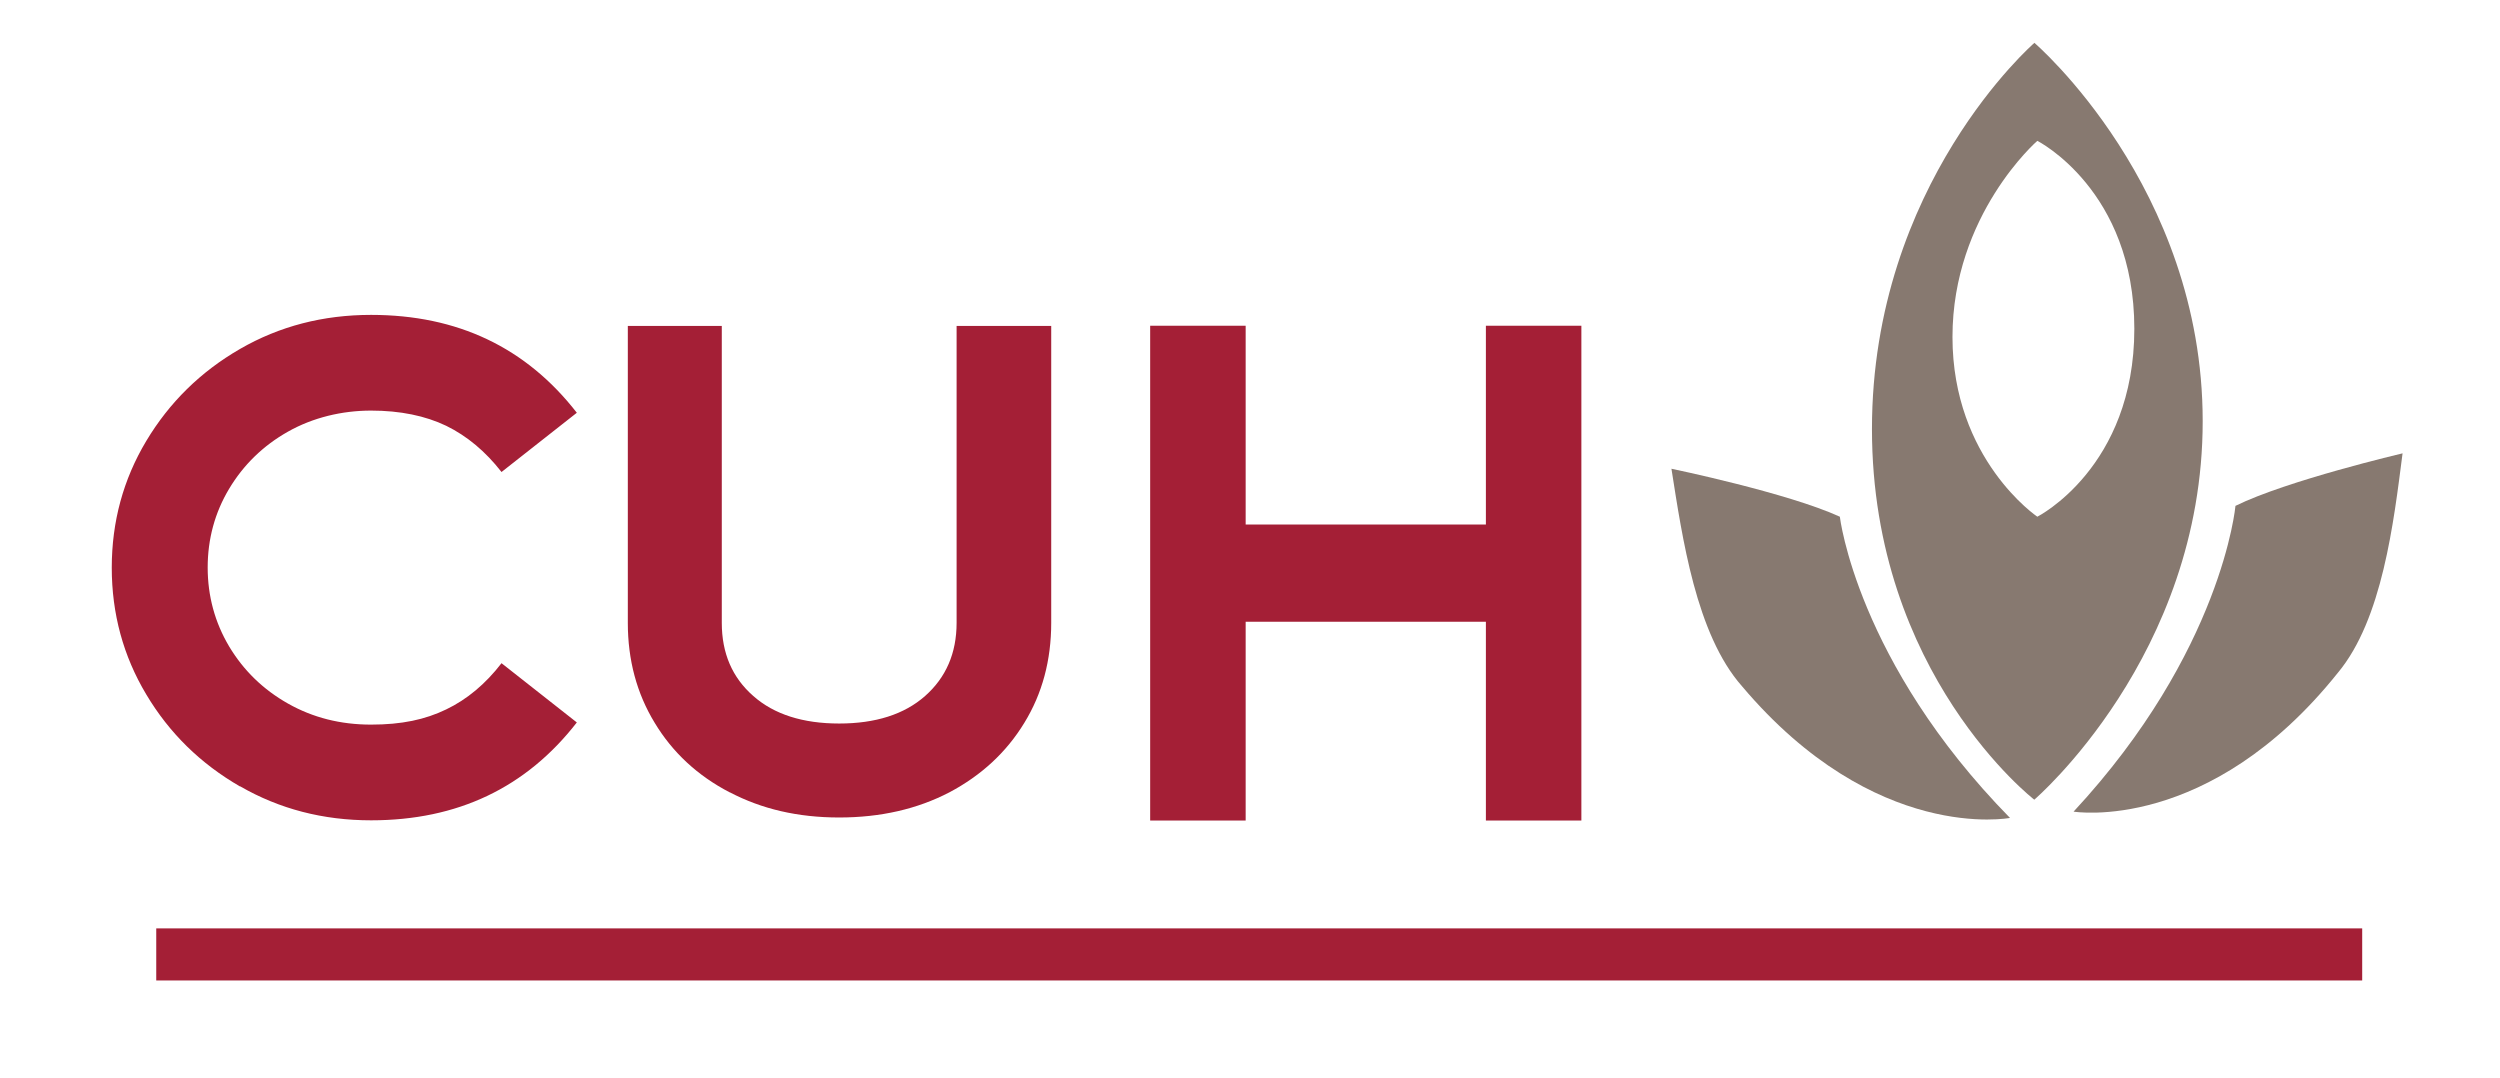 <?xml version="1.0" encoding="UTF-8"?>
<svg xmlns="http://www.w3.org/2000/svg" id="Layer_1" version="1.1" viewBox="0 0 115.2 49.69">
  <defs>
    <style>
      .st0 {
        fill: #877970;
      }

      .st1 {
        fill: #a41f36;
      }
    </style>
  </defs>
  <path class="st0" d="M93.74,1.98s-7.48,6.49-7.48,17.79,7.48,17.08,7.48,17.08c0,0,7.76-6.64,7.76-17.44s-7.76-17.44-7.76-17.44ZM93.88,23.81s-3.91-2.64-3.91-8.28,3.91-9.04,3.91-9.04c0,0,4.47,2.26,4.47,8.66s-4.47,8.66-4.47,8.66Z"></path>
  <path class="st0" d="M84.78,23.81s.78,6.68,7.84,13.88c0,0-6.21,1.2-12.35-6.07-2.12-2.4-2.75-6.85-3.25-10.02,0,0,5.36,1.11,7.76,2.21Z"></path>
  <path class="st0" d="M103.01,23.31s-.6,6.7-7.46,14.09c0,0,6.24,1.03,12.18-6.4,2.05-2.46,2.57-6.92,2.98-10.11,0,0-5.33,1.25-7.7,2.42Z"></path>
  <path class="st1" d="M53,15.01h4.4v9.16h11.07v-9.16h4.4v22.8h-4.4v-9.16h-11.07v9.16h-4.4V15.01Z"></path>
  <path class="st1" d="M11.06,36.24c-1.82-1.05-3.26-2.46-4.32-4.24-1.06-1.77-1.59-3.72-1.59-5.84s.53-4.07,1.59-5.84,2.5-3.19,4.32-4.24c1.82-1.05,3.83-1.57,6.04-1.57,3.98,0,7.14,1.5,9.48,4.51l-3.47,2.73c-.74-.95-1.59-1.66-2.55-2.13-.96-.46-2.12-.7-3.46-.7s-2.68.32-3.83.97c-1.15.65-2.05,1.53-2.71,2.63-.66,1.1-.99,2.32-.99,3.63s.33,2.53.99,3.64c.66,1.1,1.56,1.98,2.71,2.63,1.15.65,2.42.97,3.83.97s2.49-.23,3.46-.7c.96-.46,1.81-1.17,2.55-2.13l3.47,2.73c-2.34,3.01-5.5,4.51-9.48,4.51-2.21,0-4.22-.52-6.04-1.57Z"></path>
  <path class="st1" d="M33.62,36.51c-1.48-.77-2.63-1.84-3.45-3.2-.83-1.36-1.24-2.9-1.24-4.61v-13.68h4.33v13.68c0,1.4.48,2.52,1.45,3.37.96.85,2.29,1.27,3.96,1.27s3-.42,3.96-1.27c.96-.85,1.45-1.97,1.45-3.37v-13.68h4.36v13.68c0,1.72-.41,3.26-1.24,4.61-.83,1.36-1.98,2.42-3.45,3.2-1.48.77-3.17,1.16-5.08,1.16s-3.57-.39-5.04-1.16Z"></path>
  <rect class="st1" x="7.2" y="42.78" width="101.65" height="2.4"></rect>
</svg>
